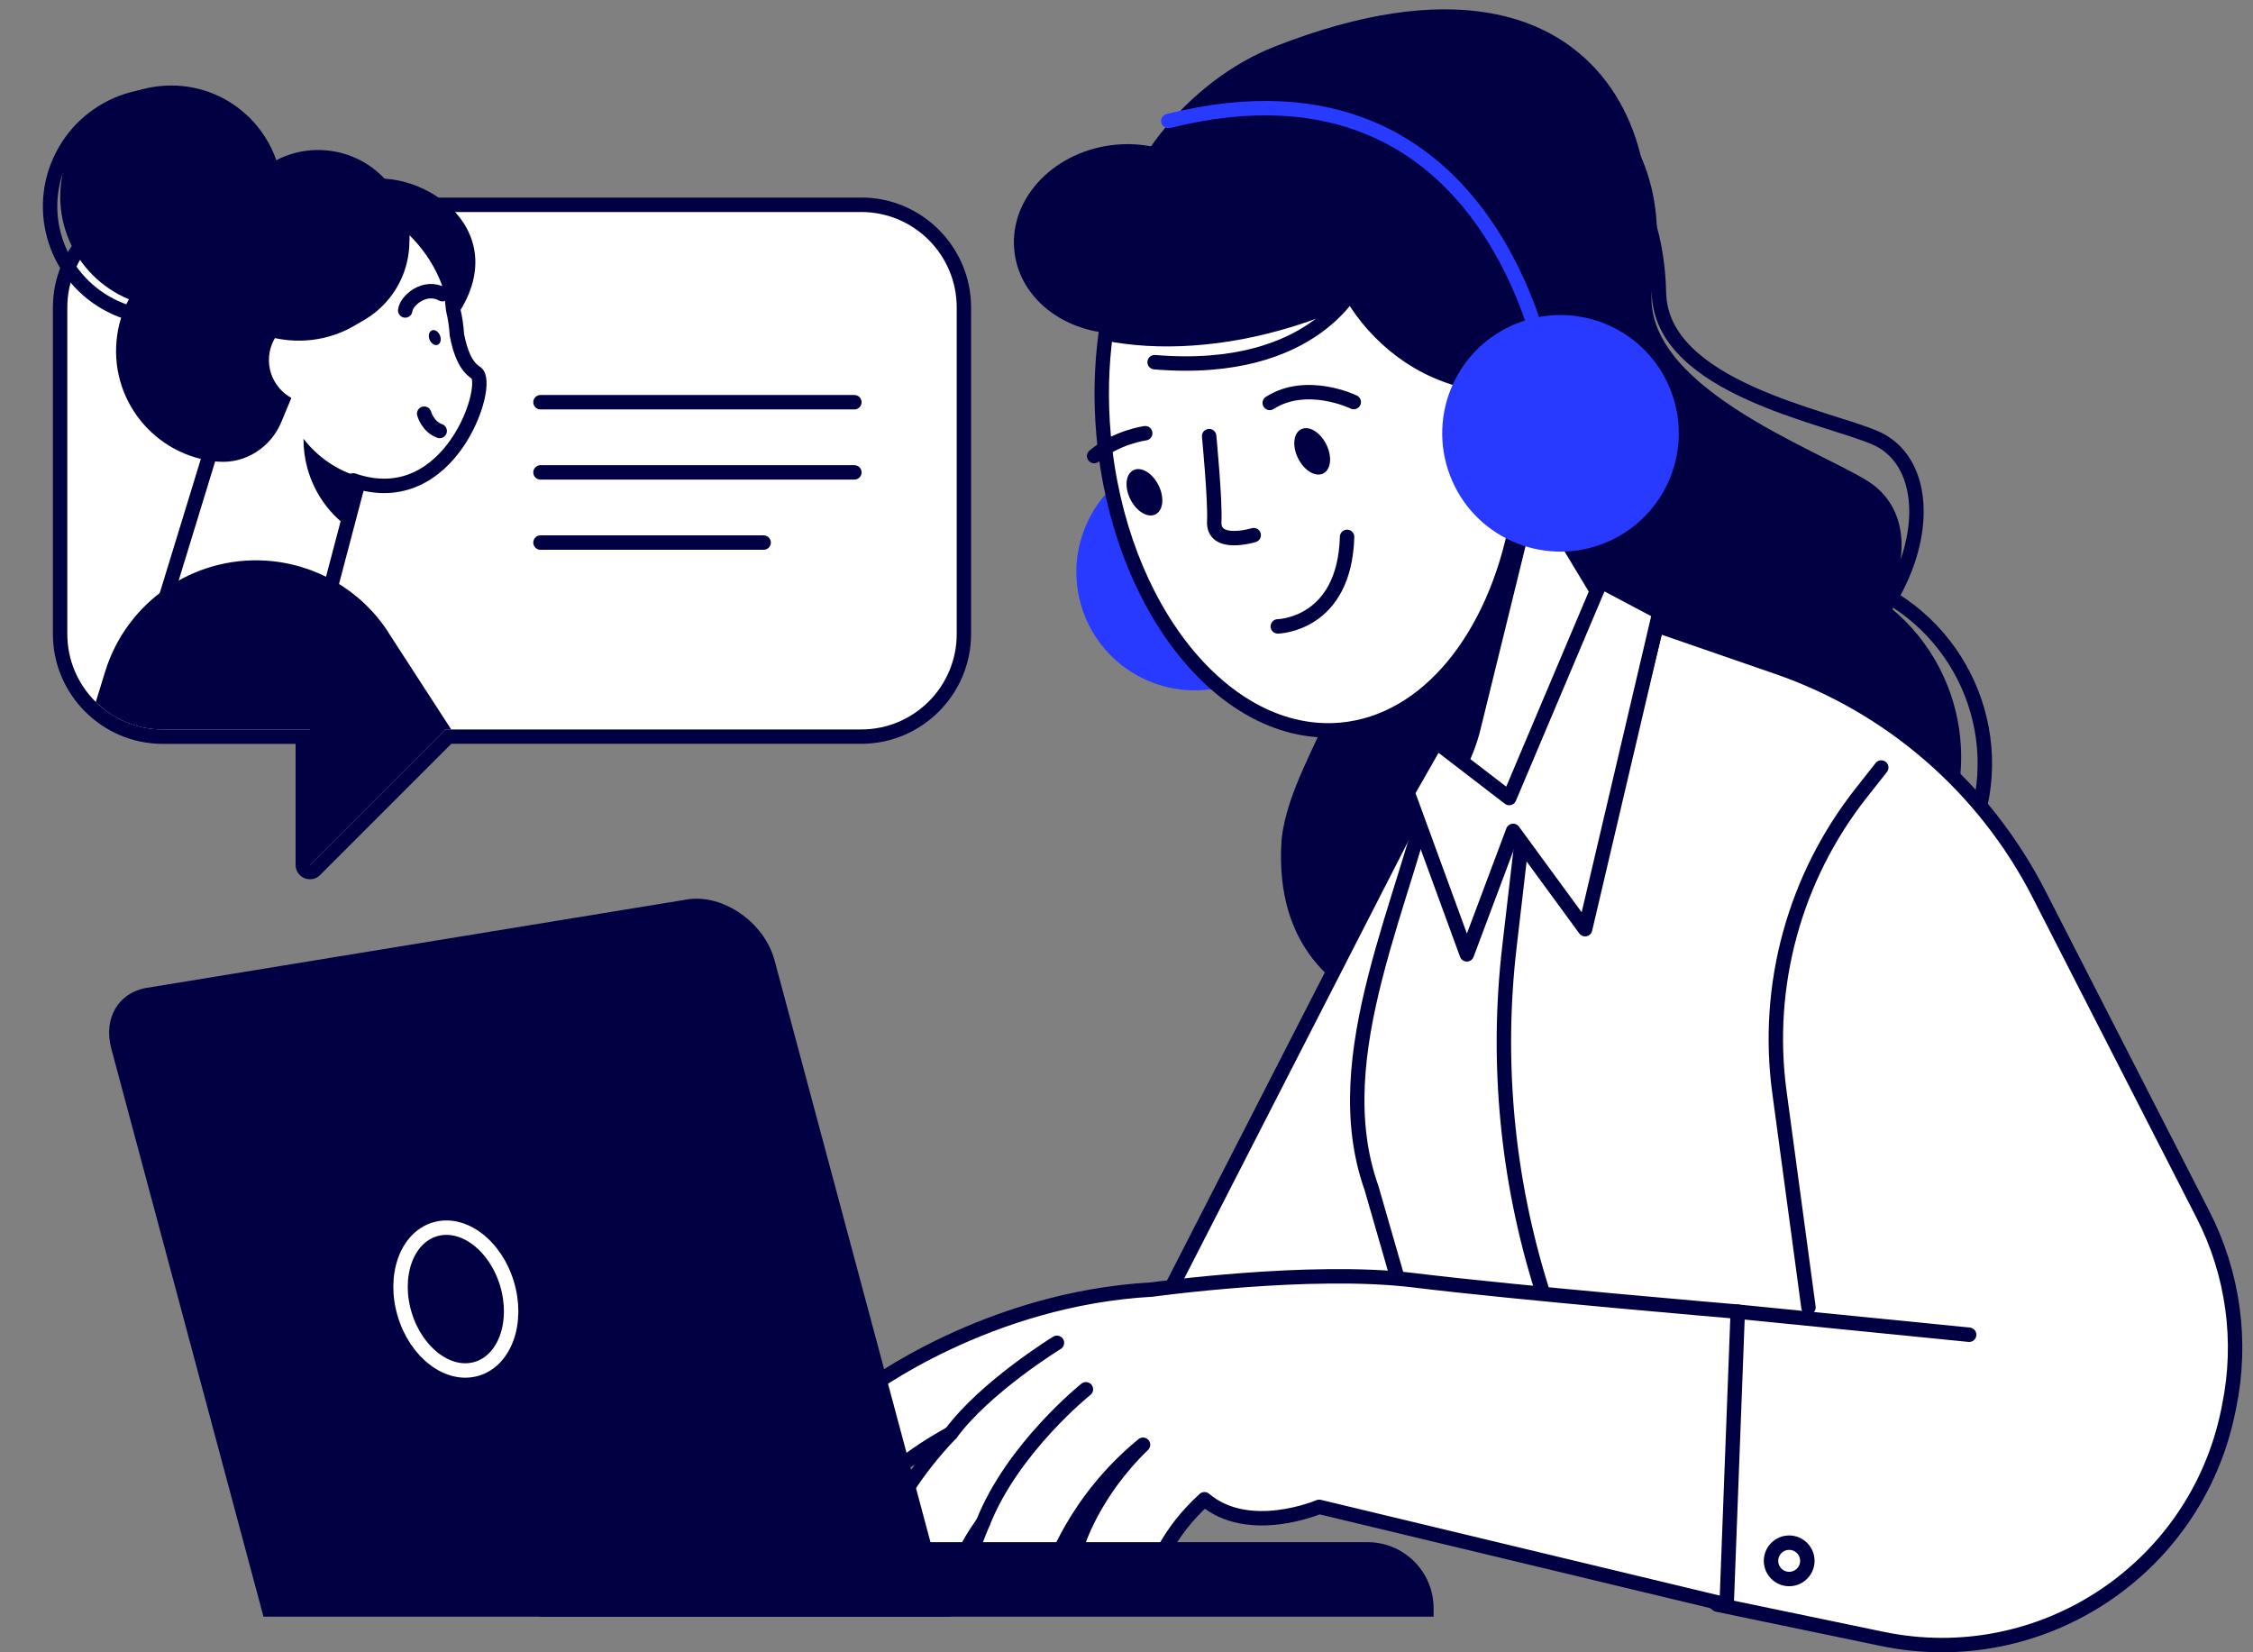 <svg width="210" height="154" viewBox="0 0 210 154" fill="none" xmlns="http://www.w3.org/2000/svg">
<rect x="0" y="0" width="210" height="154" fill="#808080" stroke="none"/>
<g clip-path="url(#clip0_420_2117)">
<path d="M167.234 59.833C164.894 70.213 161.822 89.479 153.009 93.385C143.369 97.66 118.086 98.709 119.451 78.279C119.921 73.749 122.846 69.271 124.217 65.399C126.348 59.383 124.304 55.685 116.506 48.008C108.708 40.331 102.685 38.18 103.021 25.952C103.29 16.097 110.866 7.466 118.785 4.353C151.57 -8.527 157.513 17.637 151.463 28.876C148.095 35.135 147.934 39.578 152.633 45.36C155.584 48.99 161.963 53.891 167.227 59.833H167.234Z" fill="#000042"/>
<path d="M133.428 9.381C138.362 7.916 154.214 9.509 154.63 27.303C154.832 36.156 170.314 38.832 174.831 40.828C181.836 43.914 179.49 58.65 165.016 65.789C160.862 67.839 125.697 30.113 123.472 16.473C123.096 14.154 126.719 11.371 133.428 9.381Z" stroke="#000042" stroke-width="1.344" stroke-linecap="round" stroke-linejoin="round"/>
<path d="M133.724 3.378C139.646 2.867 157.36 7.815 154.046 26.544C152.399 35.861 169.447 41.871 174.166 44.889C181.48 49.575 175.685 64.519 157.696 69.009C152.527 70.3 120.521 23.498 120.891 8.75C120.951 6.242 125.664 4.077 133.731 3.385L133.724 3.378Z" fill="#000042"/>
<path d="M179.221 81.325C185.169 73.362 183.536 62.086 175.573 56.138C167.611 50.189 156.334 51.822 150.386 59.785C144.438 67.748 146.071 79.024 154.034 84.972C161.996 90.92 173.273 89.287 179.221 81.325Z" fill="#000042"/>
<path d="M184.118 76.733C187.194 67.282 182.026 57.127 172.575 54.051C163.125 50.974 152.969 56.142 149.893 65.593C146.817 75.044 151.985 85.199 161.435 88.275C170.886 91.351 181.041 86.184 184.118 76.733Z" stroke="#000042" stroke-width="1.344" stroke-linecap="round" stroke-linejoin="round"/>
<path d="M171.637 61.536C175.146 56.29 173.737 49.192 168.49 45.684C163.243 42.176 156.146 43.585 152.638 48.831C149.129 54.078 150.538 61.175 155.785 64.684C161.032 68.192 168.129 66.783 171.637 61.536Z" fill="#000042"/>
<path d="M169.875 132.657L139.248 61.346L106.832 124.61L140.814 135.783L169.875 132.657Z" fill="white" stroke="#000042" stroke-width="1.344" stroke-linecap="round" stroke-linejoin="round"/>
<path d="M28.896 81.277C28.809 81.277 28.721 81.264 28.641 81.223C28.392 81.122 28.224 80.874 28.224 80.605V68.659H15.176C9.899 68.659 5.603 64.364 5.603 59.086V28.661C5.603 23.384 9.899 19.088 15.176 19.088H80.282C85.559 19.088 89.855 23.384 89.855 28.661V59.086C89.855 64.364 85.559 68.659 80.282 68.659H41.797L29.373 81.082C29.246 81.21 29.071 81.277 28.896 81.277Z" fill="white"/>
<path d="M80.275 19.76C85.189 19.76 89.175 23.747 89.175 28.661V59.087C89.175 64.001 85.189 67.987 80.275 67.987H41.513L28.895 80.605V67.987H15.175C10.261 67.987 6.274 64.001 6.274 59.087V28.661C6.274 23.747 10.261 19.76 15.175 19.76H80.281M80.275 18.416H15.175C9.528 18.416 4.93 23.014 4.93 28.661V59.087C4.93 64.733 9.528 69.332 15.175 69.332H27.551V80.605C27.551 81.15 27.88 81.64 28.378 81.849C28.546 81.916 28.72 81.949 28.888 81.949C29.238 81.949 29.581 81.815 29.836 81.553L42.064 69.325H80.268C85.915 69.325 90.513 64.727 90.513 59.08V28.654C90.513 23.007 85.915 18.409 80.268 18.409L80.275 18.416Z" fill="#000042"/>
<path d="M50.379 37.488H79.635" stroke="#000042" stroke-width="1.344" stroke-linecap="round" stroke-linejoin="round"/>
<path d="M50.379 44.029H79.635" stroke="#000042" stroke-width="1.344" stroke-linecap="round" stroke-linejoin="round"/>
<path d="M50.379 50.569H71.178" stroke="#000042" stroke-width="1.344" stroke-linecap="round" stroke-linejoin="round"/>
<path d="M160.082 149.557L175.442 152.75C190.205 155.822 204.658 146.317 207.683 131.541L207.777 131.077C209.021 125.014 208.16 118.715 205.337 113.202L190.064 83.362C184.975 73.412 176.229 65.823 165.668 62.172L151.033 57.117L134.926 70.065C134.59 70.334 134.019 70.475 133.932 70.891C131.195 83.913 123.411 98.292 127.841 110.742L132.842 128.092L160.075 149.557H160.082Z" fill="white" stroke="#000042" stroke-width="1.344" stroke-linecap="round" stroke-linejoin="round"/>
<path d="M141.857 78.232L140.694 88.235C139.444 98.951 140.466 109.807 143.686 120.099L149.171 137.631" stroke="#000042" stroke-width="1.344" stroke-linecap="round" stroke-linejoin="round"/>
<path d="M121.443 57.756C123.895 52.182 121.364 45.677 115.79 43.225C110.216 40.774 103.711 43.305 101.26 48.879C98.808 54.453 101.34 60.958 106.913 63.409C112.487 65.861 118.992 63.329 121.443 57.756Z" fill="#283AFF"/>
<path d="M143.309 45.924L149.104 55.524L154.764 56.848L151.537 69.984C149.507 78.246 138.603 80.135 133.918 73.029L129.4 66.186L143.309 45.931V45.924Z" fill="white" stroke="#000042" stroke-width="1.344" stroke-linecap="round" stroke-linejoin="round"/>
<path d="M133.916 73.029C134.205 73.473 134.528 73.883 134.864 74.252C136.296 72.545 137.385 70.454 137.99 68.007L143.079 47.309L142.46 47.161L129.405 66.179L133.923 73.022L133.916 73.029Z" fill="#000042"/>
<path d="M129.306 8.608C120.682 6.82 111.277 11.431 110.511 14.82C108.669 13.778 106.396 13.26 103.983 13.489C98.356 14.02 94.121 18.376 94.531 23.223C94.881 27.424 98.598 30.604 103.244 31.041C102.786 34.086 102.665 37.326 102.948 40.661C104.057 53.964 125.73 53.003 129.784 52.62C140.755 51.591 148.842 41.017 147.833 29.004C146.832 16.991 139.726 10.78 129.306 8.615V8.608Z" fill="#000042"/>
<path d="M130.14 11.822C127.323 13.213 125.26 15.156 124.359 17.563C121.804 24.352 129.3 36.661 141.319 35.888C142.066 35.841 142.798 35.411 143.524 35.545C142.59 24.662 137.279 15.801 130.14 11.822Z" fill="#000042"/>
<path d="M102.761 31.021C107.675 32.09 113.873 31.78 120.226 29.824C130.908 26.537 138.625 19.653 139.6 13.22C135.089 8.42 129.362 5.812 123.318 6.444C112.993 7.533 104.906 17.777 102.754 31.014L102.761 31.021Z" fill="#000042"/>
<path d="M151.714 38.382C153.051 42.724 150.611 47.329 146.268 48.667C141.926 50.005 137.321 47.565 135.983 43.222C134.645 38.879 137.086 34.274 141.428 32.937C145.771 31.599 150.376 34.039 151.714 38.382Z" fill="white"/>
<path d="M141.433 32.93C139.786 33.434 138.415 34.415 137.42 35.666C132.284 34.751 128.291 31.404 126.005 27.565C124.204 28.426 122.274 29.192 120.231 29.817C114.006 31.733 107.929 32.062 103.068 31.074C102.658 34.079 102.571 37.272 102.867 40.56C104.299 56.68 114.194 68.975 124.977 68.021C133.05 67.301 139.329 59.355 141.373 48.633C142.919 49.124 144.62 49.171 146.287 48.66C150.63 47.322 153.07 42.718 151.732 38.375C150.394 34.032 145.789 31.592 141.447 32.93H141.433Z" fill="white" stroke="#000042" stroke-width="1.344" stroke-linecap="round" stroke-linejoin="round"/>
<path d="M126.491 26.255C126.491 26.255 122.747 35.027 107.622 33.757" stroke="#000042" stroke-width="1.344" stroke-linecap="round" stroke-linejoin="round"/>
<path d="M105.361 46.536C105.926 47.672 106.975 48.304 107.701 47.941C108.427 47.578 108.555 46.368 107.983 45.225C107.418 44.089 106.37 43.457 105.644 43.82C104.918 44.183 104.79 45.393 105.361 46.536Z" fill="#000042"/>
<path d="M106.746 40.378C106.746 40.378 104.043 40.741 101.986 42.509" stroke="#000042" stroke-width="1.344" stroke-linecap="round" stroke-linejoin="round"/>
<path d="M120.997 42.724C121.562 43.86 122.61 44.492 123.337 44.129C124.063 43.766 124.19 42.556 123.619 41.413C123.047 40.271 122.005 39.645 121.279 40.008C120.553 40.371 120.426 41.581 120.997 42.724Z" fill="#000042"/>
<path d="M126.181 37.474C126.181 37.474 121.825 35.343 118.35 37.554" stroke="#000042" stroke-width="1.344" stroke-linecap="round" stroke-linejoin="round"/>
<path d="M112.702 40.647C112.702 40.647 113.28 46.63 113.179 48.6C113.058 51.047 116.856 49.877 116.856 49.877" stroke="#000042" stroke-width="1.344" stroke-linecap="round" stroke-linejoin="round"/>
<path d="M119.101 58.381C119.101 58.381 125.326 58.287 125.561 50.038" stroke="#000042" stroke-width="1.344" stroke-linecap="round" stroke-linejoin="round"/>
<path d="M139.942 40.089C139.942 40.089 141.118 36.607 144.46 36.129C144.46 36.129 139.989 3.505 108.898 11.277" stroke="#283AFF" stroke-width="1.344" stroke-linecap="round" stroke-linejoin="round"/>
<path d="M149.365 50.695C155.058 48.535 157.922 42.168 155.761 36.476C153.601 30.783 147.235 27.919 141.542 30.079C135.85 32.24 132.986 38.606 135.146 44.298C137.306 49.991 143.672 52.855 149.365 50.695Z" fill="#283AFF"/>
<path d="M131.202 73.863L136.721 88.948L141.037 77.439L147.746 86.602L154.677 57.077L149.218 54.186L140.674 74.38L133.884 69.164L131.202 73.863Z" fill="white" stroke="#000042" stroke-width="1.344" stroke-linecap="round" stroke-linejoin="round"/>
<path d="M161.974 122.251C161.974 122.251 141.491 120.517 131.797 119.327C122.104 118.137 107.408 120.187 107.408 120.187C92.041 121.028 80.922 129.384 80.458 129.74C78.784 131.017 78.462 133.404 79.739 135.084C81.009 136.758 83.403 137.087 85.083 135.817C85.117 135.79 86.407 134.829 88.646 133.585C85.056 137.323 83.456 140.597 83.342 140.832C82.441 142.728 83.241 144.986 85.137 145.901C86.475 146.546 88.007 146.338 89.117 145.491C89.574 145.141 89.957 144.684 90.233 144.133C90.246 144.106 90.696 143.225 91.624 141.921C91.012 143.326 90.737 144.254 90.696 144.381C90.125 146.398 91.288 148.495 93.311 149.08C94.522 149.43 95.758 149.154 96.693 148.442C97.318 147.964 97.802 147.292 98.044 146.485C98.064 146.411 100.047 139.971 106.541 134.654C101.822 139.225 100.424 143.938 100.35 144.2C99.778 146.217 100.941 148.294 102.945 148.885C104.155 149.242 105.405 148.966 106.339 148.253C106.958 147.783 107.442 147.117 107.684 146.324C107.738 146.149 108.773 142.902 112.269 139.736C116.403 143.252 122.957 140.442 122.957 140.442L160.939 149.558L161.974 122.251Z" fill="white" stroke="#000042" stroke-width="1.344" stroke-linecap="round" stroke-linejoin="round"/>
<path d="M98.516 125.155C98.516 125.155 91.854 129.243 88.647 133.585L98.516 125.155Z" fill="white"/>
<path d="M98.516 125.155C98.516 125.155 91.854 129.243 88.647 133.585" stroke="#000042" stroke-width="1.344" stroke-linecap="round" stroke-linejoin="round"/>
<path d="M101.218 129.485C101.218 129.485 94.374 134.963 91.625 141.928L101.218 129.485Z" fill="white"/>
<path d="M101.218 129.485C101.218 129.485 94.374 134.963 91.625 141.928" stroke="#000042" stroke-width="1.344" stroke-linecap="round" stroke-linejoin="round"/>
<path d="M24.565 150.68H88.59L72.194 89.499C71.253 85.977 67.387 83.288 64.053 83.832L13.702 92.067C11.027 92.504 9.615 94.911 10.374 97.734L24.559 150.68H24.565Z" fill="#000042"/>
<path d="M133.623 150.68H50.312V143.735H127.472C130.867 143.735 133.623 146.492 133.623 149.886V150.68Z" fill="#000042"/>
<path d="M183.543 124.402L161.971 122.251" stroke="#000042" stroke-width="1.344" stroke-linecap="round" stroke-linejoin="round"/>
<path d="M175.35 71.536L173.474 73.916C167.263 81.795 164.513 91.851 165.858 101.787L168.567 121.854" fill="white"/>
<path d="M175.35 71.536L173.474 73.916C167.263 81.795 164.513 91.851 165.858 101.787L168.567 121.854" stroke="#000042" stroke-width="1.344" stroke-linecap="round" stroke-linejoin="round"/>
<path d="M47.255 119.642C48.337 123.232 47.08 126.781 44.445 127.575C41.816 128.368 38.805 126.102 37.722 122.513C36.64 118.923 37.897 115.373 40.532 114.58C43.161 113.787 46.172 116.052 47.255 119.642Z" stroke="white" stroke-width="1.344" stroke-miterlimit="10"/>
<path d="M168.462 145.476C168.462 146.411 167.703 147.17 166.768 147.17C165.834 147.17 165.074 146.411 165.074 145.476C165.074 144.542 165.834 143.782 166.768 143.782C167.703 143.782 168.462 144.542 168.462 145.476Z" fill="white" stroke="#000042" stroke-width="1.344" stroke-linecap="round" stroke-linejoin="round"/>
<path d="M42.077 30.12C48.557 21.73 39.435 15.404 33.573 16.843C33.042 16.971 32.484 16.809 31.953 16.836C31.596 17.535 31.388 18.288 31.348 19.075C31.112 23.458 36.544 34.341 42.083 30.12H42.077Z" fill="#000042"/>
<path d="M14.933 57.426L30.717 55.14L34.515 40.727L21.131 37.205L14.933 57.426Z" fill="white" stroke="#000042" stroke-width="1.344" stroke-linecap="round" stroke-linejoin="round"/>
<path d="M20.101 40.741C18.736 39.215 17.688 37.339 17.11 35.208C15.167 28.076 19.234 20.923 26.097 18.886C37.358 15.538 41.848 25.212 42.077 27.376C42.13 27.887 42.184 28.378 42.238 28.855C42.426 29.642 42.541 30.428 42.587 31.215C42.917 32.882 43.414 34.139 44.376 34.751C45.848 35.685 42.009 47.907 32.927 44.774" fill="white"/>
<path d="M20.101 40.741C18.736 39.215 17.688 37.339 17.11 35.208C15.167 28.076 19.234 20.923 26.097 18.886C37.358 15.538 41.848 25.212 42.077 27.376C42.13 27.887 42.184 28.378 42.238 28.855C42.426 29.642 42.541 30.428 42.587 31.215C42.917 32.882 43.414 34.139 44.376 34.751C45.848 35.685 42.009 47.907 32.927 44.774" stroke="#000042" stroke-width="1.344" stroke-linecap="round" stroke-linejoin="round"/>
<path d="M39.537 38.556C39.537 38.556 39.866 39.773 40.982 40.169" stroke="#000042" stroke-width="1.344" stroke-linecap="round" stroke-linejoin="round"/>
<path d="M41.239 27.417C39.605 26.516 37.864 28.009 37.77 28.936" stroke="#000042" stroke-width="1.344" stroke-linecap="round" stroke-linejoin="round"/>
<path d="M40.042 31.659C40.19 32.029 40.533 32.244 40.795 32.136C41.064 32.029 41.158 31.639 41.01 31.269C40.862 30.899 40.519 30.684 40.257 30.792C39.988 30.899 39.894 31.289 40.042 31.659Z" fill="#000042"/>
<path d="M33.595 44.485L32.378 49.097C30.623 47.786 29.272 45.904 28.647 43.625C28.398 42.711 28.284 41.796 28.291 40.896C29.629 42.637 31.497 43.887 33.595 44.479V44.485Z" fill="#000042"/>
<path d="M15.968 28.674C21.685 28.674 26.32 24.039 26.32 18.322C26.32 12.604 21.685 7.969 15.968 7.969C10.25 7.969 5.615 12.604 5.615 18.322C5.615 24.039 10.25 28.674 15.968 28.674Z" fill="#000042"/>
<path d="M24.001 24.396C26.848 19.438 25.136 13.11 20.177 10.264C15.219 7.417 8.892 9.129 6.045 14.088C3.198 19.046 4.91 25.373 9.869 28.22C14.827 31.067 21.155 29.355 24.001 24.396Z" stroke="#000042" stroke-width="1.344" stroke-linecap="round" stroke-linejoin="round"/>
<path d="M30.675 28.634C29.102 24.984 25.486 22.369 21.143 22.362C16.068 22.362 11.671 26.16 10.932 31.182C10.051 37.145 14.38 42.523 20.289 43.027C20.303 43.027 20.323 43.027 20.337 43.027C22.878 43.228 25.244 41.696 26.219 39.343L30.675 28.627V28.634Z" fill="#000042"/>
<path d="M38.129 23.202C37.733 27.881 33.618 31.35 28.939 30.953C24.261 30.557 20.792 26.442 21.189 21.764C21.585 17.085 25.699 13.616 30.378 14.013C35.057 14.409 38.526 18.523 38.129 23.202Z" fill="#000042"/>
<path d="M33.101 33.897C32.913 36.109 30.964 37.756 28.752 37.568C26.54 37.38 24.893 35.43 25.081 33.218C25.27 31.007 27.219 29.36 29.431 29.548C31.643 29.736 33.29 31.686 33.101 33.897Z" fill="white"/>
<path d="M24.082 29.595C24.042 30.079 24.035 30.563 24.062 31.034C24.97 31.39 25.944 31.625 26.973 31.713C32.667 32.197 37.675 27.975 38.159 22.274C38.199 21.79 38.206 21.306 38.179 20.836C37.272 20.48 36.297 20.244 35.268 20.157C29.574 19.673 24.566 23.895 24.082 29.595Z" fill="#000042"/>
<path d="M36.194 58.925C33.653 55.006 29.398 52.526 24.732 52.25C17.969 51.847 11.805 56.115 9.802 62.589L8.928 65.426C10.534 67.012 12.739 67.994 15.173 67.994H28.893V80.612L41.511 67.994H42.062L36.187 58.932L36.194 58.925Z" fill="#000042"/>
</g>
<defs>
<clipPath id="clip0_420_2117">
<rect width="209.109" height="154" fill="white" transform="translate(0.891)"/>
</clipPath>
</defs>
</svg>
